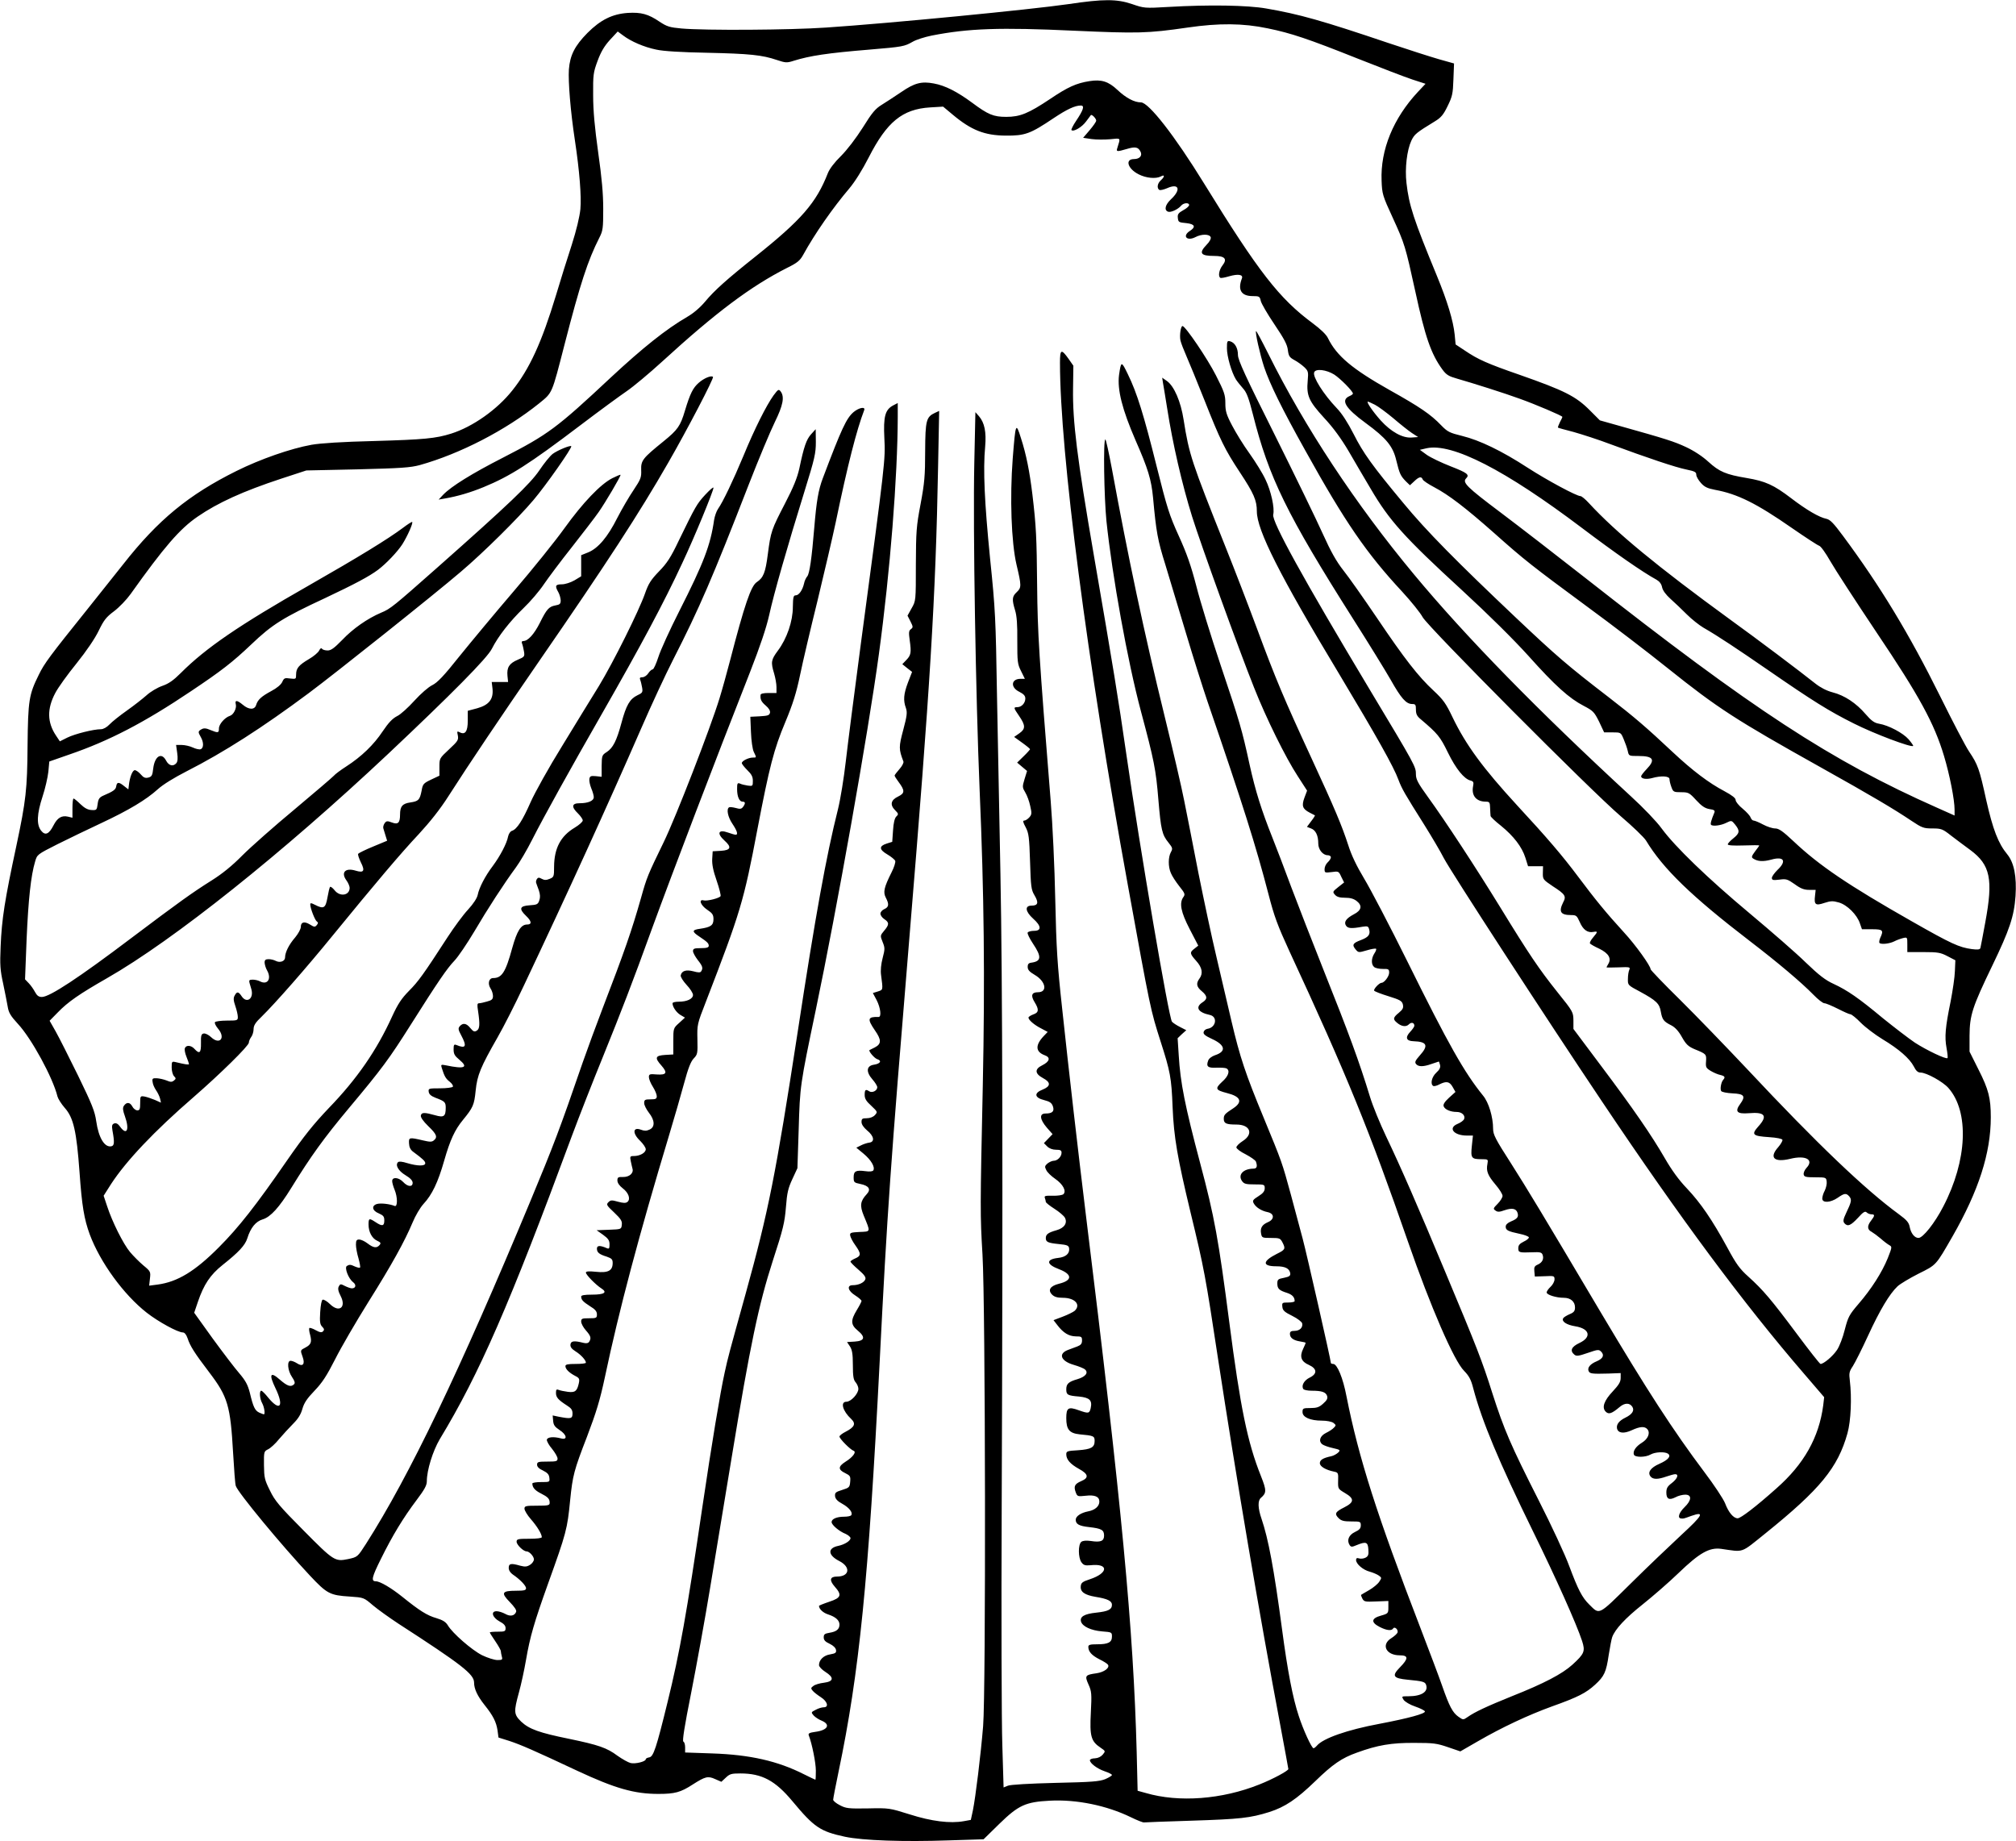 <?xml version="1.0" standalone="no"?>
<!DOCTYPE svg PUBLIC "-//W3C//DTD SVG 20010904//EN"
 "http://www.w3.org/TR/2001/REC-SVG-20010904/DTD/svg10.dtd">
<svg version="1.0" xmlns="http://www.w3.org/2000/svg"
 width="1280pt" height="1169pt" viewBox="0 0 1280 1169"
 preserveAspectRatio="xMidYMid meet">
<g transform="translate(0,1169) scale(0.1,-0.1)"
fill="#000000" stroke="none">
<path d="M6785 11664 c-241 -35 -1136 -122 -1540 -149 -231 -16 -768 -19 -917
-6 -76 7 -93 12 -140 43 -72 49 -117 61 -202 56 -99 -7 -173 -44 -256 -127
-81 -82 -111 -142 -118 -232 -5 -77 10 -265 38 -449 30 -199 42 -356 35 -438
-5 -49 -25 -133 -55 -227 -27 -82 -72 -226 -100 -320 -91 -300 -168 -468 -278
-605 -96 -121 -251 -230 -387 -273 -98 -31 -174 -38 -485 -47 -209 -5 -344
-14 -402 -24 -133 -24 -325 -91 -476 -166 -304 -151 -498 -310 -720 -593 -48
-61 -150 -189 -227 -285 -236 -294 -274 -344 -309 -417 -62 -125 -68 -161 -71
-450 -2 -275 -10 -348 -71 -635 -74 -345 -93 -465 -100 -640 -5 -116 -3 -149
16 -235 11 -55 25 -121 29 -147 6 -38 19 -59 64 -108 87 -93 223 -343 252
-462 4 -15 25 -48 46 -72 56 -63 75 -148 94 -409 15 -213 29 -297 65 -395 66
-177 215 -382 362 -497 73 -57 197 -125 229 -125 11 0 22 -14 30 -37 16 -49
42 -91 138 -217 117 -154 134 -210 151 -511 6 -104 13 -199 17 -209 12 -41
289 -376 470 -569 109 -116 127 -126 255 -134 87 -6 88 -6 145 -55 32 -27 105
-79 161 -116 405 -262 482 -322 482 -375 0 -40 21 -85 67 -143 53 -66 74 -107
82 -161 l6 -45 70 -22 c72 -24 151 -58 430 -189 240 -112 362 -147 515 -147
105 0 141 10 217 59 81 52 98 56 144 35 l39 -17 28 26 c25 24 36 27 93 27 136
0 221 -45 330 -176 139 -167 177 -192 334 -226 115 -24 369 -33 660 -23 l220
7 100 98 c122 119 167 139 321 147 168 9 360 -30 514 -105 41 -20 79 -35 84
-33 6 1 141 6 300 11 311 10 373 17 495 55 100 32 173 81 291 195 111 108 169
148 265 182 131 48 220 63 365 62 121 0 143 -3 213 -27 l79 -27 111 64 c154
89 318 166 472 222 163 58 215 85 272 137 59 54 71 80 87 189 8 51 18 102 22
113 18 51 85 122 192 207 64 51 168 141 230 201 133 128 195 163 270 153 148
-21 120 -31 282 99 346 279 459 416 520 635 22 79 28 226 15 334 -6 47 -4 58
19 92 14 22 58 109 97 194 74 161 136 265 187 313 16 15 76 51 133 80 115 57
109 51 216 237 166 290 243 529 243 756 0 121 -14 177 -78 303 l-57 114 0 101
c1 130 17 181 145 446 109 226 138 312 147 441 8 123 -9 211 -52 264 -58 70
-92 159 -134 345 -43 197 -53 225 -108 307 -22 32 -105 191 -185 353 -196 395
-380 699 -616 1017 -60 81 -82 104 -106 109 -45 9 -126 56 -224 131 -110 84
-163 108 -282 128 -132 22 -174 40 -243 103 -37 34 -90 69 -141 93 -77 36
-128 52 -420 134 l-128 36 -62 62 c-90 91 -162 127 -450 228 -202 70 -262 97
-342 151 l-62 41 -6 63 c-9 88 -47 213 -113 373 -148 359 -177 447 -193 589
-11 93 3 209 31 269 20 41 29 49 150 123 38 23 54 42 80 96 30 61 34 79 37
169 l4 102 -96 27 c-52 15 -196 61 -318 102 -426 144 -569 184 -778 220 -119
21 -365 25 -620 10 -153 -9 -156 -8 -232 18 -97 33 -182 33 -403 0z m1264
-154 c148 -30 260 -68 566 -190 149 -59 307 -120 353 -135 l83 -27 -48 -51
c-157 -168 -239 -369 -231 -564 3 -84 6 -95 71 -236 76 -166 80 -180 143 -467
63 -291 100 -397 172 -496 25 -34 40 -43 93 -58 98 -28 304 -93 399 -128 98
-35 270 -108 270 -115 0 -2 -7 -18 -16 -34 -8 -17 -14 -32 -12 -34 2 -2 46
-14 100 -28 53 -15 159 -49 235 -78 232 -86 414 -147 480 -160 53 -11 63 -16
63 -33 0 -12 14 -35 30 -53 22 -25 42 -34 89 -43 142 -26 262 -85 489 -243 84
-58 162 -109 172 -112 11 -3 42 -47 71 -98 29 -51 161 -254 294 -453 271 -403
366 -577 428 -784 36 -120 67 -277 67 -341 l0 -37 -112 50 c-674 299 -1165
620 -2233 1459 -176 138 -419 326 -540 417 -213 160 -242 189 -216 215 23 23
7 35 -98 76 -59 23 -128 56 -152 73 l-44 32 43 10 c162 35 499 -138 986 -506
212 -160 384 -280 474 -329 19 -11 31 -27 35 -48 4 -20 24 -47 54 -74 26 -23
72 -67 103 -98 30 -30 78 -68 105 -84 91 -52 217 -136 410 -269 287 -198 386
-260 546 -340 129 -65 365 -154 376 -142 2 2 -11 21 -29 42 -35 40 -127 89
-188 99 -29 5 -48 18 -85 61 -60 70 -134 119 -209 138 -38 10 -77 30 -110 56
-103 82 -366 280 -546 410 -453 330 -720 549 -892 736 -22 24 -46 44 -53 44
-25 0 -211 100 -335 180 -166 108 -306 175 -416 202 -81 20 -93 26 -134 68
-66 69 -135 116 -328 224 -236 133 -335 216 -390 328 -10 23 -47 58 -98 96
-212 157 -342 324 -689 887 -187 304 -352 515 -401 515 -42 0 -95 28 -149 79
-57 54 -102 68 -177 56 -84 -13 -139 -38 -250 -113 -138 -92 -191 -114 -279
-114 -81 0 -115 14 -217 90 -95 70 -171 109 -243 122 -78 15 -123 3 -206 -54
-41 -28 -97 -64 -124 -81 -41 -25 -62 -50 -121 -145 -44 -69 -99 -141 -138
-180 -42 -41 -73 -82 -84 -110 -73 -187 -167 -296 -461 -530 -181 -144 -260
-215 -318 -285 -31 -37 -74 -74 -114 -97 -133 -77 -283 -197 -484 -384 -344
-322 -398 -362 -684 -509 -198 -101 -330 -183 -381 -236 l-29 -31 40 7 c81 14
162 38 245 72 168 69 288 145 615 393 121 92 254 189 295 217 41 28 143 113
225 188 341 312 563 478 792 594 65 32 82 46 102 82 74 135 190 301 293 422
36 43 82 116 124 198 115 225 213 306 389 317 l83 5 61 -51 c118 -99 203 -132
336 -133 124 -1 156 11 305 111 84 56 135 80 172 80 26 0 17 -28 -30 -98 -19
-28 -32 -55 -29 -58 13 -13 67 19 93 55 15 20 29 38 30 40 6 7 34 -21 34 -35
0 -7 -19 -34 -42 -61 l-41 -48 54 -8 c30 -4 83 -4 118 -1 70 7 66 12 45 -56
-8 -24 -2 -24 60 -6 53 16 72 13 87 -16 14 -26 -5 -48 -41 -48 -59 0 -40 -62
30 -97 47 -24 109 -30 141 -13 25 14 25 -2 -1 -25 -22 -20 -26 -50 -9 -61 6
-3 28 2 49 11 76 34 91 -9 24 -71 -36 -34 -44 -68 -18 -78 17 -7 64 15 83 38
16 19 51 21 51 4 0 -7 -17 -22 -38 -33 -29 -16 -36 -26 -34 -45 3 -31 4 -32
57 -37 51 -6 59 -24 20 -49 -50 -32 -20 -67 34 -40 39 21 90 21 98 0 3 -9 -6
-28 -26 -48 -51 -53 -39 -71 48 -71 68 0 85 -19 53 -60 -22 -28 -29 -69 -14
-79 5 -3 30 2 57 10 56 16 90 11 80 -14 -28 -73 -4 -112 69 -112 41 0 45 -2
51 -31 4 -17 43 -84 87 -149 62 -92 81 -128 85 -163 5 -38 10 -46 41 -63 19
-10 47 -30 63 -45 25 -24 27 -30 22 -85 -9 -96 7 -131 103 -236 59 -63 109
-132 157 -213 38 -66 101 -173 139 -237 118 -202 214 -309 578 -643 176 -162
329 -314 425 -420 168 -188 258 -269 351 -317 59 -31 66 -38 97 -100 l32 -68
53 0 c53 0 53 0 71 -43 10 -23 22 -57 26 -75 7 -32 7 -32 69 -32 94 0 108 -24
51 -83 -19 -20 -35 -40 -35 -46 0 -16 33 -21 70 -11 57 16 110 13 110 -7 0 -9
5 -32 12 -50 11 -31 15 -33 62 -33 46 0 52 -3 95 -50 35 -38 56 -52 84 -57 30
-4 37 -9 32 -22 -20 -48 -27 -73 -21 -78 11 -11 64 -4 97 13 33 16 33 16 56
-12 31 -39 29 -54 -12 -87 -19 -15 -35 -32 -35 -38 0 -7 36 -9 100 -7 55 2
100 2 100 0 0 -2 -12 -19 -27 -38 -22 -30 -24 -37 -12 -45 29 -19 63 -21 115
-7 81 23 100 -9 39 -66 -19 -19 -35 -41 -35 -50 0 -14 7 -16 48 -11 43 6 51 3
97 -29 38 -28 60 -36 92 -36 l41 0 -4 -37 c-7 -57 3 -65 59 -46 40 13 54 14
92 3 53 -15 116 -78 134 -133 l13 -37 64 0 c69 0 75 -6 52 -55 -6 -14 -8 -28
-5 -32 11 -11 64 -5 94 10 15 8 40 17 56 21 27 6 27 6 27 -41 l0 -48 103 0
c91 0 108 -3 152 -26 l50 -26 -3 -69 c-1 -38 -14 -124 -27 -192 -34 -165 -39
-226 -26 -296 6 -33 9 -62 6 -64 -9 -9 -133 50 -207 98 -40 27 -131 97 -203
155 -155 129 -225 177 -313 218 -51 23 -93 55 -177 136 -60 59 -220 198 -355
311 -267 223 -474 423 -560 540 -30 42 -116 132 -195 204 -589 543 -1048 1012
-1379 1411 -370 445 -693 935 -923 1398 -41 82 -76 147 -78 145 -7 -7 25 -149
51 -228 36 -107 111 -261 262 -531 252 -454 388 -652 615 -896 57 -62 115
-134 130 -162 36 -64 1068 -1102 1258 -1264 75 -64 147 -133 160 -154 108
-179 290 -355 659 -638 175 -134 327 -262 404 -341 29 -30 60 -54 70 -54 9 0
47 -16 85 -35 37 -19 73 -35 80 -35 7 0 37 -24 66 -54 29 -29 91 -76 137 -104
105 -63 173 -123 199 -173 14 -28 26 -39 43 -39 37 0 142 -58 177 -98 133
-151 120 -460 -33 -753 -54 -105 -129 -199 -157 -199 -25 0 -48 29 -56 70 -5
28 -19 44 -68 80 -215 157 -520 448 -962 920 -132 140 -324 339 -427 441 -104
102 -188 190 -188 195 0 21 -95 154 -169 234 -116 127 -181 207 -292 355 -98
131 -196 246 -385 450 -217 236 -327 385 -412 562 -42 88 -59 111 -120 168
-97 90 -183 200 -361 464 -84 124 -179 259 -212 300 -44 56 -79 118 -130 231
-38 85 -175 367 -304 626 -188 376 -235 478 -235 510 0 45 -20 79 -50 87 -18
5 -20 0 -20 -44 0 -52 29 -152 57 -198 9 -14 30 -40 45 -57 23 -25 36 -59 63
-165 101 -401 216 -636 637 -1300 96 -151 202 -323 237 -384 67 -119 99 -155
137 -155 21 0 24 -4 24 -36 0 -28 7 -42 32 -62 106 -90 122 -109 171 -210 51
-104 103 -168 144 -178 18 -5 21 -11 16 -35 -12 -61 20 -99 82 -99 22 0 25 -5
26 -40 1 -22 2 -45 3 -51 0 -5 30 -34 66 -62 81 -66 133 -134 155 -203 l17
-54 47 0 48 0 -1 -42 c-1 -41 1 -43 63 -85 79 -51 87 -63 66 -102 -30 -60 -17
-81 51 -81 32 0 36 -4 54 -44 21 -49 50 -70 86 -63 30 5 30 2 -1 -35 -14 -16
-23 -33 -20 -38 2 -4 29 -20 60 -34 59 -29 78 -62 56 -97 -6 -10 -11 -20 -11
-21 0 -2 34 -1 76 0 71 3 76 2 69 -15 -5 -10 -9 -36 -9 -58 -1 -40 -1 -40 78
-82 101 -55 123 -75 131 -127 9 -50 18 -62 66 -86 25 -13 47 -37 68 -75 26
-46 40 -59 79 -76 76 -31 77 -32 74 -78 -3 -37 0 -42 29 -60 18 -11 46 -23 61
-26 29 -7 34 -14 19 -31 -13 -14 -21 -58 -13 -71 4 -7 36 -13 72 -15 75 -3 85
-18 49 -67 -36 -49 -21 -65 55 -59 103 9 121 -17 60 -84 -46 -52 -37 -61 68
-68 48 -3 83 -10 85 -17 2 -6 -10 -27 -27 -47 -59 -66 -26 -98 75 -74 100 25
154 -5 105 -57 -12 -13 -20 -31 -18 -42 3 -15 13 -18 73 -18 68 0 70 -1 73
-27 2 -15 -4 -40 -12 -57 -9 -16 -16 -39 -16 -51 0 -29 51 -27 98 5 43 30 54
31 74 8 16 -20 14 -33 -21 -106 -18 -38 -20 -51 -11 -63 21 -24 40 -16 86 33
34 38 46 45 56 35 6 -6 20 -12 30 -12 23 0 22 -9 -2 -40 -26 -33 -25 -57 3
-71 12 -7 38 -26 58 -43 19 -17 44 -36 55 -42 18 -10 17 -13 -10 -82 -37 -91
-104 -196 -186 -291 -59 -69 -66 -82 -87 -163 -12 -49 -34 -107 -50 -130 -26
-39 -84 -88 -104 -88 -5 0 -73 87 -152 193 -162 217 -212 276 -306 361 -55 49
-78 81 -134 185 -96 176 -169 283 -257 376 -51 53 -97 117 -139 190 -85 147
-199 313 -408 591 l-173 231 0 54 c-1 53 -2 56 -101 179 -118 148 -179 238
-364 540 -158 257 -348 547 -459 700 -63 87 -76 112 -76 143 0 50 -3 55 -296
543 -421 702 -621 1065 -610 1107 10 41 -14 150 -49 222 -18 39 -64 113 -101
165 -38 52 -87 132 -111 178 -37 70 -43 92 -43 142 0 53 -7 73 -60 177 -53
105 -194 313 -212 313 -11 0 -20 -59 -13 -92 4 -17 21 -61 37 -97 16 -36 68
-163 115 -281 101 -256 131 -316 224 -457 90 -136 109 -180 109 -250 0 -118
145 -406 520 -1028 241 -402 349 -593 379 -676 22 -58 38 -86 166 -289 43 -69
99 -163 123 -210 47 -89 648 -1014 1001 -1540 504 -752 900 -1285 1286 -1733
l127 -148 -6 -52 c-27 -204 -122 -373 -297 -527 -131 -117 -227 -190 -246
-190 -27 0 -58 37 -80 95 -11 28 -70 117 -132 199 -199 265 -364 520 -656
1011 -386 651 -462 776 -571 948 -99 154 -114 183 -114 220 0 75 -28 168 -64
211 -119 147 -219 323 -480 851 -112 226 -236 463 -275 527 -48 80 -81 149
-101 213 -41 125 -83 226 -235 555 -172 372 -226 500 -343 816 -55 148 -145
382 -200 519 -217 544 -232 588 -267 810 -18 116 -60 213 -106 246 l-30 21 5
-33 c4 -19 15 -92 27 -164 34 -219 94 -480 158 -685 53 -170 295 -840 393
-1085 77 -195 201 -446 277 -562 l60 -93 -17 -45 c-19 -52 -12 -71 34 -95 16
-8 31 -16 33 -17 1 -1 -9 -18 -24 -37 l-27 -36 26 -10 c30 -11 46 -45 46 -96
0 -38 29 -74 60 -74 11 0 20 -6 20 -13 0 -8 -9 -22 -20 -32 -11 -10 -20 -29
-20 -43 0 -24 2 -24 45 -19 43 6 45 6 61 -30 l18 -36 -38 -30 c-35 -28 -36
-30 -20 -48 12 -14 31 -19 64 -19 33 0 55 -6 74 -21 37 -29 31 -59 -18 -84
-49 -26 -65 -49 -50 -72 12 -18 34 -20 105 -7 32 5 37 3 42 -17 9 -33 -5 -50
-53 -68 -51 -19 -57 -30 -33 -59 18 -21 19 -21 71 -6 29 9 56 13 59 10 3 -3
-2 -17 -11 -30 -20 -31 -21 -70 -1 -86 8 -7 33 -12 55 -12 36 1 40 -2 40 -24
0 -23 -31 -64 -48 -64 -15 0 -53 -41 -47 -50 3 -5 44 -21 90 -35 74 -23 86
-30 92 -52 5 -22 0 -32 -25 -53 -37 -30 -39 -41 -14 -62 28 -25 58 -30 76 -13
16 17 36 13 36 -8 0 -6 -12 -23 -26 -38 -34 -36 -26 -59 21 -60 86 -3 97 -27
39 -91 -28 -32 -33 -42 -23 -54 15 -18 46 -18 99 1 23 8 44 15 45 15 2 0 5
-10 8 -21 4 -16 -2 -30 -24 -50 -29 -27 -39 -72 -19 -84 5 -3 23 1 39 10 44
22 64 19 84 -16 l18 -32 -41 -37 c-28 -26 -38 -42 -34 -54 8 -21 44 -36 83
-36 33 0 56 -23 47 -45 -3 -9 -22 -23 -42 -31 -62 -26 -24 -74 60 -74 l38 0
-7 -66 c-8 -77 -3 -84 62 -84 42 0 42 -1 37 -30 -9 -45 2 -73 51 -131 25 -29
45 -61 45 -72 0 -10 -14 -33 -31 -50 -28 -28 -30 -32 -14 -43 13 -10 25 -10
58 2 47 16 73 11 82 -16 8 -26 0 -38 -41 -55 -22 -9 -34 -21 -34 -33 0 -23 14
-30 89 -46 30 -6 56 -16 58 -22 2 -5 -12 -18 -32 -27 -26 -13 -35 -23 -35 -42
0 -28 5 -29 91 -26 45 2 57 0 63 -15 10 -26 -1 -50 -30 -63 -21 -9 -25 -17
-22 -44 l3 -32 63 2 c59 3 62 2 62 -20 0 -13 -11 -34 -25 -47 -14 -13 -25 -29
-25 -36 0 -15 60 -34 109 -34 43 0 71 -24 71 -61 0 -23 -7 -32 -34 -43 -18 -8
-37 -19 -41 -26 -12 -20 21 -42 77 -51 92 -15 105 -69 26 -106 -51 -24 -62
-49 -32 -74 13 -11 27 -9 85 11 64 22 70 23 85 8 22 -22 12 -44 -28 -61 -41
-17 -60 -40 -52 -61 7 -18 20 -20 127 -17 l77 3 0 -31 c0 -25 -12 -44 -50 -85
-56 -59 -71 -103 -45 -129 19 -19 38 -13 89 30 32 27 63 27 80 1 15 -24 -1
-48 -44 -69 -41 -20 -59 -44 -53 -70 8 -29 43 -33 93 -10 54 25 83 26 100 6
19 -23 4 -61 -35 -85 -39 -24 -59 -54 -51 -76 7 -18 73 -18 106 1 28 16 88 19
109 6 24 -15 4 -40 -53 -65 -57 -25 -77 -55 -56 -81 16 -19 46 -19 100 0 23 8
49 15 56 15 25 0 14 -29 -21 -56 -28 -21 -35 -33 -35 -61 0 -41 18 -50 59 -29
16 9 44 16 61 16 43 0 41 -36 -5 -80 -35 -34 -46 -69 -22 -71 16 -2 15 -2 65
16 88 31 74 5 -62 -120 -71 -66 -216 -204 -321 -308 -211 -208 -197 -201 -265
-134 -45 44 -71 95 -126 242 -26 72 -114 261 -195 420 -178 351 -219 447 -294
680 -64 203 -98 290 -297 765 -176 422 -286 674 -377 864 -39 82 -85 194 -102
250 -70 229 -133 400 -299 816 -67 168 -157 400 -201 516 -43 116 -97 258
-120 315 -69 173 -108 296 -145 464 -49 225 -62 269 -185 635 -60 179 -129
403 -153 498 -34 131 -61 208 -112 320 -60 132 -74 177 -140 440 -81 325 -125
468 -183 586 -41 85 -43 85 -56 -5 -12 -93 20 -219 105 -415 79 -180 100 -248
111 -364 20 -218 29 -269 78 -425 27 -88 86 -284 131 -435 45 -151 107 -347
137 -435 224 -652 307 -915 387 -1223 36 -140 58 -199 133 -362 365 -787 507
-1136 753 -1845 143 -412 292 -756 356 -819 32 -33 44 -56 58 -111 56 -211
163 -466 378 -905 147 -299 278 -592 313 -699 21 -65 15 -81 -62 -151 -64 -58
-180 -119 -382 -199 -161 -65 -238 -101 -283 -133 -28 -19 -28 -19 -58 2 -37
26 -58 66 -103 195 -19 55 -81 219 -137 365 -277 719 -393 1081 -471 1475 -22
116 -59 205 -84 205 -8 0 -15 3 -15 6 0 18 -154 696 -179 789 -16 61 -50 187
-75 280 -56 205 -55 203 -173 489 -115 278 -150 382 -204 612 -23 99 -66 281
-95 406 -30 125 -81 366 -115 535 -33 169 -73 376 -90 458 -16 83 -72 323
-124 535 -133 542 -231 1006 -336 1577 -19 101 -37 183 -41 183 -14 0 -8 -367
7 -518 37 -351 134 -890 219 -1208 84 -314 95 -368 111 -564 16 -188 23 -220
64 -270 26 -33 28 -38 15 -61 -17 -31 -18 -91 0 -132 7 -18 31 -55 53 -83 36
-45 39 -52 27 -69 -28 -38 -17 -95 40 -205 l54 -104 -24 -19 c-32 -24 -30 -32
11 -78 38 -42 45 -80 20 -113 -22 -30 -18 -52 15 -79 37 -31 38 -50 5 -71 -48
-31 -29 -64 46 -80 52 -11 40 -80 -14 -88 -12 -2 -23 -11 -25 -21 -3 -13 11
-24 52 -43 86 -39 94 -80 20 -104 -20 -7 -39 -21 -43 -34 -14 -37 -3 -48 53
-45 29 1 58 -1 64 -5 23 -14 12 -49 -29 -85 -46 -43 -42 -52 31 -71 88 -22
102 -56 40 -97 -54 -35 -60 -42 -60 -67 0 -29 16 -36 80 -36 88 0 111 -60 40
-105 -22 -14 -40 -32 -40 -40 0 -8 26 -28 59 -44 32 -17 61 -37 65 -46 11 -31
6 -45 -16 -45 -65 -1 -100 -39 -72 -79 13 -18 25 -21 80 -21 62 0 64 -1 64
-25 0 -18 -11 -32 -40 -50 -35 -22 -39 -28 -30 -45 14 -26 49 -48 88 -56 44
-9 45 -46 2 -64 -37 -16 -50 -37 -43 -73 5 -26 8 -27 63 -27 56 0 59 -2 74
-31 19 -38 16 -44 -37 -70 -93 -47 -94 -79 -3 -79 56 0 83 -14 88 -44 2 -16
-5 -22 -39 -29 -38 -7 -43 -11 -43 -36 0 -33 11 -44 62 -60 33 -11 48 -27 48
-52 0 -5 -18 -9 -41 -9 -38 0 -40 -1 -37 -28 2 -22 14 -33 63 -57 34 -17 61
-38 63 -48 5 -26 -16 -47 -49 -47 -22 0 -29 -5 -29 -19 0 -25 21 -41 64 -48
20 -3 36 -7 36 -9 0 -2 -7 -19 -16 -38 -24 -49 -13 -81 36 -102 53 -24 55 -57
5 -81 -35 -17 -54 -51 -40 -72 3 -6 27 -11 53 -11 65 0 90 -9 98 -33 5 -16 -1
-28 -25 -49 -25 -23 -41 -28 -81 -28 -47 0 -50 -2 -50 -26 0 -32 48 -54 123
-54 31 0 61 -6 73 -14 17 -14 18 -16 3 -31 -8 -9 -31 -24 -50 -33 -38 -19 -49
-51 -24 -72 9 -7 39 -18 67 -24 48 -11 50 -13 34 -29 -10 -9 -29 -20 -44 -23
-51 -11 -72 -23 -72 -44 0 -21 37 -43 91 -54 25 -5 27 -9 25 -58 -1 -51 -1
-51 44 -78 60 -35 59 -58 -4 -90 -58 -29 -65 -41 -37 -69 17 -17 34 -21 81
-21 57 0 60 -1 60 -25 0 -19 -9 -29 -37 -42 -40 -19 -53 -53 -34 -83 9 -13 15
-13 43 -1 61 25 73 21 76 -26 3 -34 -1 -44 -18 -53 -11 -6 -30 -8 -40 -5 -14
5 -20 2 -20 -10 0 -25 44 -63 87 -74 21 -6 47 -17 58 -25 18 -13 18 -15 2 -39
-9 -14 -38 -38 -64 -53 -27 -15 -49 -29 -51 -30 -2 -1 2 -12 8 -24 11 -20 18
-21 88 -18 l77 3 0 -40 c0 -38 -1 -40 -47 -53 -62 -17 -65 -43 -8 -72 43 -22
75 -26 85 -10 10 16 35 -8 28 -26 -3 -7 -20 -23 -39 -35 -67 -41 -34 -109 53
-109 56 0 57 -20 1 -77 -53 -54 -43 -69 50 -78 94 -9 109 -13 116 -31 17 -45
-28 -74 -112 -74 -44 0 -44 0 -30 -23 9 -12 40 -31 73 -42 32 -11 60 -25 62
-31 5 -14 -105 -44 -289 -79 -204 -38 -358 -92 -397 -139 -8 -9 -17 -16 -21
-16 -12 0 -66 118 -94 205 -38 114 -71 286 -106 550 -52 390 -87 574 -130 701
-24 69 -25 117 -4 134 36 31 36 47 0 138 -86 215 -131 437 -201 977 -68 524
-94 670 -185 1010 -96 362 -126 511 -136 685 l-7 108 27 26 28 25 -39 20 c-22
11 -45 26 -52 34 -20 25 -202 1090 -291 1707 -49 340 -82 543 -205 1255 -107
621 -135 849 -132 1057 l2 146 -30 43 c-47 66 -55 62 -55 -24 0 -567 172
-1895 431 -3317 144 -794 144 -792 208 -993 61 -189 69 -231 76 -415 8 -194
31 -324 114 -670 86 -354 95 -404 175 -932 116 -757 259 -1604 396 -2330 27
-146 50 -268 50 -272 0 -11 -100 -65 -184 -98 -237 -95 -511 -116 -722 -54
l-51 14 -6 248 c-21 783 -94 1558 -323 3412 -48 392 -108 911 -150 1305 -31
284 -37 380 -44 695 -4 204 -17 480 -29 625 -75 932 -83 1063 -86 1365 -3 311
-6 377 -30 580 -18 148 -39 254 -73 359 -32 102 -34 97 -52 -130 -19 -248 -9
-532 24 -674 32 -135 32 -146 1 -175 -29 -27 -31 -46 -10 -115 11 -35 15 -91
14 -193 0 -133 1 -148 24 -193 l24 -49 -27 0 c-61 0 -66 -55 -7 -83 27 -14 37
-25 37 -42 0 -29 -24 -55 -51 -55 -25 0 -24 -4 11 -55 42 -61 42 -83 2 -111
l-33 -23 50 -36 c28 -20 51 -39 51 -42 0 -2 -18 -23 -41 -45 l-41 -40 32 -27
31 -26 -16 -52 c-15 -49 -14 -53 5 -85 11 -18 25 -56 31 -85 11 -47 10 -55 -6
-73 -10 -11 -24 -20 -32 -20 -10 0 -8 -11 9 -42 20 -38 23 -63 28 -218 5 -159
7 -179 28 -214 28 -47 23 -66 -18 -66 -45 0 -41 -37 10 -83 52 -46 54 -77 6
-77 -19 0 -38 -5 -41 -11 -4 -5 12 -38 34 -71 55 -82 53 -111 -9 -120 -19 -2
-25 -9 -25 -27 0 -19 11 -31 45 -51 70 -41 83 -110 20 -110 -40 0 -47 -21 -21
-63 29 -47 27 -66 -9 -78 -16 -6 -30 -15 -30 -20 0 -15 37 -47 81 -69 l41 -22
-25 -26 c-55 -58 -53 -100 6 -122 39 -14 32 -40 -16 -64 -49 -24 -47 -53 5
-81 51 -27 50 -52 -2 -73 -57 -22 -52 -52 10 -67 35 -9 47 -17 55 -39 11 -32
-3 -46 -47 -46 -40 0 -37 -36 8 -89 l37 -42 -28 -29 -27 -28 21 -21 c13 -13
34 -21 56 -21 28 0 35 -4 35 -19 0 -25 -26 -51 -50 -51 -10 0 -27 -8 -39 -17
-18 -16 -19 -21 -8 -42 6 -14 32 -39 57 -56 49 -34 72 -77 52 -97 -6 -6 -36
-11 -68 -10 -47 1 -55 -1 -50 -14 3 -9 6 -20 6 -25 0 -5 25 -25 55 -44 30 -19
60 -45 66 -56 18 -34 -3 -66 -53 -80 -53 -15 -68 -26 -68 -50 0 -25 14 -31 84
-38 51 -5 61 -9 64 -26 5 -34 -21 -57 -71 -62 -77 -9 -74 -41 6 -71 87 -33 87
-72 0 -93 -55 -14 -72 -40 -43 -69 14 -14 33 -20 68 -20 77 0 117 -44 75 -83
-10 -8 -44 -25 -76 -37 l-58 -22 24 -31 c38 -50 73 -71 117 -72 36 0 40 -2 40
-26 0 -20 -7 -29 -30 -38 -16 -6 -43 -16 -59 -22 -64 -24 -46 -71 37 -95 31
-9 64 -22 72 -30 22 -21 1 -46 -50 -61 -55 -16 -70 -29 -70 -64 0 -35 8 -40
81 -46 68 -7 85 -24 74 -74 -8 -34 -14 -35 -76 -13 -66 24 -79 16 -79 -50 0
-73 20 -96 85 -103 89 -8 95 -11 95 -42 0 -41 -22 -53 -105 -59 -69 -4 -75 -6
-75 -26 0 -33 26 -62 80 -92 61 -33 65 -57 15 -78 -42 -18 -49 -33 -35 -71 10
-27 13 -27 62 -22 59 7 88 -5 88 -37 0 -30 -28 -54 -71 -62 -46 -9 -79 -31
-79 -53 0 -28 21 -40 86 -47 78 -9 94 -18 94 -54 0 -35 -22 -44 -85 -34 -30 4
-50 2 -60 -6 -20 -17 -20 -99 1 -129 14 -19 23 -22 58 -19 117 13 114 -50 -4
-89 -46 -15 -56 -22 -58 -44 -4 -36 24 -56 95 -68 75 -12 103 -26 103 -50 0
-30 -24 -42 -99 -50 -77 -8 -107 -26 -97 -58 10 -30 63 -55 132 -61 62 -5 64
-5 64 -33 0 -37 -24 -49 -94 -49 -44 0 -56 -3 -56 -16 0 -30 21 -54 70 -79 27
-13 52 -29 55 -35 12 -20 -25 -47 -73 -54 -72 -10 -76 -15 -51 -71 20 -44 21
-59 15 -179 -8 -149 1 -182 61 -222 32 -22 33 -22 15 -44 -12 -14 -30 -23 -50
-24 -18 0 -32 -6 -32 -12 0 -19 46 -54 93 -70 26 -9 47 -19 47 -24 0 -4 -19
-16 -42 -26 -37 -15 -85 -19 -318 -24 -161 -4 -286 -11 -301 -18 l-27 -11 -8
267 c-5 147 -7 832 -4 1522 8 2039 5 3344 -8 4010 -7 344 -17 857 -22 1140 -8
483 -10 537 -44 866 -35 353 -45 560 -31 709 8 92 -4 151 -39 192 l-23 26 -7
-324 c-9 -417 9 -1481 34 -2078 28 -652 34 -1191 20 -1871 -17 -789 -17 -823
-2 -1075 19 -319 22 -2777 4 -2995 -15 -183 -48 -451 -65 -535 l-13 -60 -44
-8 c-87 -16 -206 -1 -344 43 -128 40 -130 41 -265 38 -124 -2 -140 0 -178 20
-24 12 -43 28 -43 35 0 7 15 87 34 177 132 630 190 1213 261 2600 49 968 67
1221 190 2710 130 1570 166 2149 181 2973 l7 358 -26 -12 c-56 -26 -62 -47
-63 -244 0 -155 -4 -201 -29 -335 -27 -142 -29 -174 -30 -385 0 -230 0 -230
-27 -277 l-26 -47 19 -37 c17 -34 17 -38 2 -49 -13 -10 -14 -21 -7 -71 11 -78
8 -94 -22 -125 l-25 -26 31 -25 31 -24 -26 -67 c-28 -74 -31 -114 -13 -163 9
-27 7 -48 -17 -138 -29 -108 -29 -123 1 -201 3 -7 -8 -29 -25 -48 -17 -19 -31
-38 -31 -41 0 -4 11 -22 24 -39 42 -56 42 -73 -1 -94 -47 -22 -54 -53 -20 -87
22 -22 23 -26 8 -40 -11 -11 -18 -41 -21 -89 l-5 -72 -35 -11 c-50 -16 -49
-38 4 -69 24 -14 47 -33 50 -41 3 -8 -7 -41 -23 -72 -48 -96 -55 -126 -37
-161 22 -42 20 -60 -9 -73 -14 -6 -25 -19 -25 -29 0 -10 11 -26 25 -35 32 -21
31 -35 -1 -73 -26 -31 -26 -32 -10 -72 15 -37 15 -45 0 -102 -10 -38 -14 -79
-10 -107 13 -98 13 -94 -20 -105 l-32 -10 24 -45 c25 -49 32 -108 12 -107 -69
2 -73 -12 -23 -85 42 -60 42 -86 0 -108 -16 -8 -32 -16 -34 -17 -9 -5 30 -52
49 -58 31 -10 19 -29 -21 -35 -48 -7 -52 -45 -10 -93 17 -19 31 -42 31 -50 0
-22 -32 -38 -51 -26 -23 15 -29 11 -29 -23 0 -24 10 -40 42 -69 40 -38 41 -39
23 -59 -11 -12 -31 -20 -52 -20 -28 0 -33 -3 -33 -24 0 -15 13 -34 35 -53 45
-36 51 -74 13 -78 -14 -2 -38 -10 -53 -18 l-28 -14 46 -38 c48 -40 74 -85 62
-106 -5 -7 -23 -9 -51 -5 -60 8 -74 0 -74 -39 0 -32 3 -34 41 -42 56 -11 71
-34 42 -65 -41 -44 -45 -73 -19 -136 44 -107 46 -101 -26 -104 -57 -3 -63 -5
-60 -23 2 -11 16 -39 33 -62 37 -52 37 -67 -1 -83 -16 -7 -30 -16 -30 -20 0
-5 23 -28 51 -52 38 -33 48 -48 43 -61 -8 -21 -43 -37 -80 -37 -39 0 -31 -36
16 -65 22 -14 40 -30 40 -35 0 -5 -14 -32 -30 -58 -40 -66 -39 -93 6 -130 51
-42 44 -66 -19 -70 l-49 -3 18 -27 c14 -21 19 -47 19 -118 0 -73 4 -96 18
-111 9 -11 17 -29 17 -41 0 -31 -47 -82 -76 -82 -40 0 -24 -59 30 -109 32 -30
22 -52 -34 -81 -22 -11 -40 -25 -40 -31 0 -14 70 -84 89 -90 21 -7 -4 -41 -51
-70 -47 -30 -48 -50 -2 -72 32 -16 35 -20 32 -55 -3 -35 -6 -38 -51 -52 -42
-13 -47 -18 -45 -40 2 -17 16 -32 46 -48 43 -24 68 -55 57 -72 -3 -6 -24 -10
-46 -10 -46 0 -79 -14 -79 -34 0 -18 48 -59 89 -75 17 -8 31 -20 31 -27 0 -17
-36 -40 -77 -49 -70 -14 -67 -59 5 -96 75 -38 67 -99 -14 -99 -45 0 -50 -23
-14 -64 47 -53 41 -71 -35 -96 -36 -12 -65 -24 -65 -26 0 -20 26 -44 57 -54
49 -16 73 -38 73 -65 0 -29 -19 -45 -64 -52 -30 -5 -36 -10 -36 -29 0 -18 10
-28 38 -41 23 -11 38 -26 40 -39 3 -18 -4 -22 -37 -28 -41 -6 -71 -35 -71 -68
0 -10 18 -29 40 -43 57 -36 54 -61 -8 -69 -27 -3 -57 -12 -67 -20 -17 -12 -18
-16 -5 -31 8 -10 32 -28 52 -41 42 -27 52 -64 18 -64 -12 0 -35 -7 -51 -16
-30 -15 -30 -16 -13 -36 10 -11 33 -26 51 -33 59 -25 38 -61 -41 -71 -36 -5
-46 -10 -41 -22 21 -54 45 -175 45 -224 0 -32 -1 -58 -3 -58 -2 0 -34 16 -73
35 -166 84 -342 124 -581 132 l-173 6 0 33 c0 18 -5 34 -11 36 -8 3 7 98 49
308 33 168 88 469 121 670 33 201 94 571 136 823 118 719 172 974 261 1250 67
205 76 245 84 342 7 92 14 121 41 179 l32 69 8 246 c8 276 9 283 108 756 135
645 333 1760 401 2260 72 529 119 1127 120 1508 l0 88 -29 -15 c-51 -27 -63
-70 -56 -209 7 -135 6 -146 -149 -1302 -41 -308 -84 -645 -96 -750 -12 -105
-34 -241 -50 -305 -74 -294 -143 -675 -255 -1410 -140 -911 -185 -1138 -331
-1665 -105 -378 -111 -399 -133 -500 -28 -126 -82 -451 -141 -850 -100 -681
-145 -931 -221 -1240 -72 -294 -90 -349 -117 -353 -12 -2 -22 -7 -22 -12 0
-15 -67 -31 -96 -24 -16 4 -53 25 -83 46 -68 51 -121 69 -309 108 -187 38
-252 61 -303 109 -47 46 -48 62 -14 186 14 50 34 143 45 207 25 146 52 238
139 481 117 325 123 348 141 532 16 157 24 189 107 403 59 156 82 230 114 380
89 422 214 893 408 1537 33 110 76 258 95 329 25 93 42 136 60 155 25 26 26
32 24 122 -2 93 -2 96 54 239 220 570 240 636 327 1095 76 397 105 509 177
680 48 115 70 185 94 300 17 83 67 295 111 473 43 178 95 401 115 495 76 366
133 588 181 713 9 24 -33 16 -67 -12 -46 -39 -77 -106 -196 -421 -28 -74 -40
-145 -54 -313 -16 -194 -30 -294 -45 -310 -7 -8 -17 -28 -20 -45 -10 -43 -33
-75 -53 -75 -14 0 -17 -11 -18 -73 0 -92 -38 -202 -95 -278 -43 -58 -46 -73
-24 -145 8 -27 15 -66 15 -86 l0 -38 -50 0 c-33 0 -50 -4 -51 -12 -3 -29 5
-44 33 -68 20 -17 29 -33 27 -45 -4 -17 -14 -20 -65 -23 l-60 -3 4 -97 c2 -55
10 -110 18 -126 18 -37 18 -36 -6 -36 -27 0 -70 -21 -70 -35 0 -6 16 -26 35
-45 27 -26 35 -42 35 -68 0 -33 -1 -34 -32 -30 -18 3 -41 8 -50 13 -16 6 -18
1 -18 -35 0 -48 14 -80 35 -80 18 0 19 -11 3 -33 -11 -14 -19 -15 -47 -7 -19
5 -38 7 -42 4 -18 -11 -8 -61 21 -104 30 -45 38 -70 21 -70 -5 0 -27 6 -49 14
-61 22 -73 -5 -22 -51 47 -42 40 -61 -22 -65 l-53 -3 -3 -48 c-2 -35 6 -75 28
-138 17 -49 28 -94 25 -99 -8 -13 -84 -32 -106 -27 -36 10 -21 -31 21 -59 33
-22 40 -32 40 -60 0 -39 -17 -51 -85 -61 -53 -7 -53 -18 -4 -50 49 -33 59 -42
59 -58 0 -11 -13 -15 -50 -15 -42 0 -50 -3 -50 -19 0 -10 14 -35 30 -56 31
-39 35 -52 22 -72 -5 -9 -18 -9 -50 0 -46 12 -74 3 -80 -26 -2 -9 15 -36 37
-60 23 -24 41 -53 41 -64 0 -25 -38 -43 -90 -43 -22 0 -40 -4 -40 -10 0 -23
24 -58 50 -74 l29 -17 -37 -34 c-37 -33 -37 -34 -37 -117 l0 -83 -52 -3 c-63
-4 -68 -18 -23 -68 40 -46 32 -60 -30 -56 -45 4 -50 2 -50 -17 0 -12 11 -39
25 -61 14 -22 25 -49 25 -60 0 -17 -7 -20 -40 -20 -35 0 -40 -3 -40 -24 0 -13
14 -40 30 -61 38 -48 40 -91 4 -107 -19 -9 -33 -9 -54 -1 -53 20 -56 -23 -5
-71 19 -19 35 -42 35 -53 0 -22 -37 -43 -76 -43 -24 0 -25 -3 -19 -33 4 -17 8
-39 11 -48 8 -28 -21 -53 -60 -52 -31 1 -36 -2 -36 -22 0 -15 12 -33 34 -50
37 -28 51 -68 30 -86 -11 -9 -26 -8 -60 1 -39 11 -47 11 -61 -3 -15 -15 -12
-20 36 -65 43 -41 52 -55 49 -78 -3 -29 -3 -29 -81 -32 l-79 -3 41 -29 c33
-24 41 -36 41 -61 0 -26 -3 -30 -17 -24 -44 19 -63 18 -63 -3 0 -24 14 -36 63
-51 31 -11 37 -17 37 -40 0 -49 -29 -64 -105 -56 -48 5 -65 3 -65 -5 0 -14 63
-78 99 -101 39 -25 18 -39 -60 -39 -49 0 -69 -4 -69 -12 0 -21 12 -33 57 -62
32 -19 43 -33 43 -51 0 -23 -3 -25 -50 -25 -44 0 -50 -2 -50 -21 0 -12 13 -37
30 -56 31 -35 35 -49 21 -72 -6 -9 -18 -12 -37 -7 -59 15 -79 12 -82 -10 -2
-16 7 -28 32 -44 34 -21 66 -56 66 -72 0 -5 -29 -8 -65 -8 -50 0 -65 -3 -65
-14 0 -19 24 -42 62 -62 26 -13 29 -19 23 -47 -11 -50 -24 -60 -70 -54 -22 3
-48 8 -57 12 -15 6 -18 2 -18 -19 0 -28 14 -44 70 -80 27 -17 35 -28 35 -51 0
-33 -10 -35 -88 -20 l-38 8 3 -34 c2 -27 11 -39 40 -58 47 -30 53 -65 11 -54
-49 13 -87 9 -91 -8 -1 -9 13 -35 33 -58 19 -24 35 -51 35 -62 0 -17 -8 -19
-65 -19 -58 0 -65 -2 -65 -20 0 -13 13 -26 38 -37 28 -14 38 -25 40 -46 3 -27
2 -27 -52 -27 -31 0 -56 -4 -56 -9 0 -25 16 -44 54 -63 45 -23 56 -34 56 -60
0 -16 -10 -18 -80 -18 -72 0 -80 -2 -80 -19 0 -11 18 -41 40 -66 41 -47 70
-95 70 -115 0 -6 -31 -10 -80 -10 -72 0 -80 -2 -80 -19 0 -19 43 -61 63 -61
18 0 47 -32 47 -51 0 -10 -11 -26 -24 -34 -20 -13 -32 -14 -63 -6 -59 17 -73
14 -73 -14 0 -15 10 -31 26 -42 46 -31 84 -71 84 -87 0 -13 -12 -16 -63 -16
-90 0 -98 -13 -41 -71 31 -32 45 -53 41 -63 -10 -26 -38 -31 -69 -13 -17 9
-41 17 -55 17 -39 0 -27 -40 19 -65 27 -14 38 -27 38 -42 0 -21 -5 -23 -50
-23 -27 0 -50 -2 -50 -5 0 -3 16 -28 35 -56 19 -28 35 -56 35 -63 0 -6 3 -21
6 -33 6 -21 3 -23 -28 -23 -19 0 -63 14 -98 31 -65 33 -188 140 -217 190 -13
21 -32 33 -72 45 -60 17 -108 48 -216 135 -71 57 -142 99 -169 99 -31 0 -26
25 33 143 72 146 141 260 227 374 49 65 64 92 64 118 0 71 38 192 82 267 252
416 444 857 838 1923 45 121 135 351 200 510 113 279 186 467 310 810 129 353
402 1069 623 1630 65 167 102 277 121 361 29 133 115 434 225 788 64 206 71
238 71 310 l-1 81 -29 -32 c-30 -33 -46 -79 -75 -218 -13 -58 -37 -118 -90
-220 -87 -168 -91 -179 -110 -324 -15 -117 -28 -149 -70 -177 -37 -24 -78
-144 -170 -499 -20 -77 -50 -185 -67 -240 -58 -189 -277 -754 -354 -912 -102
-210 -107 -222 -144 -354 -59 -208 -105 -340 -243 -699 -41 -107 -98 -262
-127 -345 -146 -425 -186 -529 -332 -880 -454 -1090 -768 -1744 -1044 -2177
-54 -84 -54 -84 -114 -97 -83 -17 -91 -12 -282 181 -153 154 -183 189 -214
254 -34 68 -37 82 -38 161 -1 86 0 88 26 101 15 7 47 36 70 65 24 28 64 72 89
97 32 32 49 59 59 95 11 38 29 65 77 115 49 51 77 94 131 200 37 74 132 237
210 362 152 242 232 388 282 507 17 41 47 93 69 117 54 58 92 137 131 274 38
133 68 197 120 260 63 77 71 94 80 185 10 99 31 149 140 340 38 66 112 212
165 325 287 607 526 1131 746 1635 62 143 153 339 202 435 167 327 252 524
480 1111 63 162 138 341 166 398 53 108 63 161 38 195 -13 17 -16 15 -46 -25
-45 -63 -120 -211 -191 -384 -66 -158 -130 -292 -161 -336 -10 -14 -21 -46
-25 -70 -23 -161 -67 -275 -221 -579 -60 -118 -120 -250 -133 -292 -14 -43
-30 -78 -36 -78 -6 0 -19 -11 -28 -25 -9 -14 -26 -25 -37 -25 -16 0 -19 -4
-14 -17 4 -10 9 -32 12 -49 5 -29 2 -34 -31 -49 -47 -23 -70 -62 -100 -174
-31 -115 -54 -160 -94 -186 -30 -19 -31 -23 -32 -88 l0 -69 -37 4 c-32 3 -38
0 -41 -18 -2 -12 4 -39 12 -59 9 -21 16 -46 16 -56 0 -24 -36 -39 -91 -39 -49
0 -53 -23 -9 -65 16 -16 30 -36 30 -44 0 -9 -23 -29 -51 -46 -89 -53 -130
-130 -131 -247 0 -63 -1 -67 -28 -78 -22 -9 -33 -9 -50 0 -18 10 -24 9 -31 -1
-5 -8 -7 -18 -5 -24 2 -5 9 -27 17 -47 9 -27 10 -46 3 -65 -8 -25 -15 -28 -62
-31 -62 -4 -69 -22 -22 -67 36 -34 38 -55 7 -55 -39 0 -64 -39 -95 -150 -42
-154 -66 -190 -121 -190 -27 0 -36 -35 -17 -65 9 -13 16 -35 16 -49 0 -20 -7
-27 -38 -35 -20 -6 -43 -11 -51 -11 -11 0 -12 -10 -6 -47 13 -88 11 -115 -8
-127 -15 -9 -22 -6 -41 17 -25 31 -47 34 -67 11 -11 -13 -10 -22 9 -57 38 -71
30 -87 -30 -62 -15 6 -18 2 -18 -28 0 -29 7 -41 36 -65 60 -50 35 -61 -85 -36
-31 6 -33 5 -26 -17 17 -54 25 -67 50 -87 15 -12 24 -26 20 -32 -3 -5 -40 -10
-81 -10 -72 0 -75 -1 -72 -22 2 -16 15 -27 43 -38 59 -22 65 -28 65 -63 0 -56
-12 -64 -67 -48 -68 19 -87 19 -91 -2 -2 -11 15 -36 47 -67 54 -52 61 -70 35
-91 -12 -10 -25 -10 -67 0 -90 21 -92 20 -90 -19 1 -23 9 -40 25 -52 65 -48
78 -61 78 -74 0 -19 -50 -18 -114 1 -31 10 -53 12 -59 6 -19 -19 3 -56 48 -83
30 -18 45 -34 45 -48 0 -28 -31 -26 -60 5 -28 30 -70 34 -70 6 0 -10 7 -35 15
-54 20 -48 20 -111 1 -104 -32 13 -87 19 -111 13 -38 -10 -33 -43 10 -60 29
-13 35 -20 35 -45 0 -36 -13 -39 -55 -11 -41 27 -45 26 -45 -15 0 -47 22 -88
55 -103 22 -10 25 -15 15 -27 -18 -21 -38 -19 -76 10 -18 14 -42 25 -53 25
-17 0 -21 -6 -21 -33 0 -18 7 -57 16 -86 8 -29 13 -56 10 -59 -3 -3 -17 0 -31
6 -30 14 -36 14 -53 4 -16 -11 10 -80 40 -103 22 -17 17 -39 -8 -39 -8 0 -28
7 -44 15 -27 14 -30 14 -39 -3 -7 -13 -4 -30 12 -61 37 -72 -10 -108 -68 -51
-18 18 -39 30 -46 28 -7 -2 -13 -32 -16 -79 -4 -62 -1 -79 13 -93 13 -13 14
-20 5 -29 -9 -9 -20 -7 -46 7 -19 11 -38 17 -41 14 -3 -4 -1 -23 5 -43 12 -46
6 -62 -30 -81 -33 -17 -33 -16 -17 -61 16 -45 0 -63 -36 -39 -14 9 -32 16 -41
16 -24 0 -19 -62 9 -103 17 -25 21 -38 13 -46 -20 -20 -43 -12 -91 30 -60 53
-70 34 -27 -55 56 -116 29 -151 -46 -60 -19 24 -39 44 -44 44 -14 0 -10 -52 6
-80 13 -24 20 -70 10 -70 -2 0 -15 5 -29 11 -27 13 -38 34 -60 127 -13 50 -27
76 -67 123 -28 32 -104 132 -169 221 l-117 163 23 68 c38 112 79 173 158 236
101 80 142 124 156 168 21 68 54 108 98 121 50 15 105 76 181 199 125 203 209
319 367 508 211 252 255 312 394 532 170 269 228 354 275 403 24 25 80 108
126 185 84 143 189 305 265 408 23 31 71 112 105 180 71 140 240 445 439 792
250 437 394 706 512 960 76 161 198 458 198 478 -1 7 -24 -14 -53 -45 -53 -58
-60 -70 -168 -292 -50 -105 -74 -142 -125 -194 -52 -54 -67 -78 -89 -141 -39
-111 -201 -436 -292 -586 -44 -71 -149 -242 -233 -380 -85 -137 -175 -299
-201 -358 -51 -116 -87 -172 -118 -182 -11 -3 -21 -19 -25 -36 -8 -44 -51
-125 -97 -187 -48 -63 -87 -138 -96 -184 -4 -20 -27 -56 -61 -93 -31 -33 -89
-112 -130 -175 -153 -236 -186 -282 -245 -341 -48 -49 -70 -82 -107 -162 -98
-216 -224 -398 -401 -581 -98 -103 -157 -176 -268 -336 -194 -281 -306 -424
-431 -549 -152 -153 -263 -220 -389 -237 l-54 -7 5 45 c5 43 4 46 -41 83 -26
22 -64 60 -85 85 -43 51 -114 193 -146 292 l-22 66 47 74 c96 147 272 334 525
553 170 148 350 325 350 345 0 9 7 25 15 36 8 10 15 33 15 49 0 24 12 43 51
80 86 84 286 312 448 511 277 339 436 527 549 647 73 79 137 160 188 240 133
208 328 498 579 862 428 620 634 937 817 1256 120 208 292 538 285 546 -11 11
-57 -8 -90 -37 -37 -32 -55 -68 -88 -177 -29 -98 -46 -122 -136 -195 -132
-107 -144 -121 -142 -182 2 -48 -3 -59 -48 -127 -28 -41 -74 -120 -103 -176
-61 -122 -122 -194 -185 -220 l-45 -18 0 -67 0 -67 -43 -26 c-25 -14 -59 -25
-80 -25 -41 0 -45 -10 -22 -50 8 -14 14 -37 15 -51 0 -23 -5 -28 -34 -33 -41
-8 -55 -23 -99 -112 -36 -71 -75 -114 -104 -114 -10 0 -13 -6 -8 -17 4 -10 9
-33 12 -50 5 -31 3 -34 -40 -52 -54 -23 -70 -49 -65 -102 l4 -39 -52 0 -52 0
5 -42 c7 -67 -22 -104 -97 -125 l-60 -16 0 -63 c0 -69 -17 -92 -52 -73 -16 8
-17 6 -11 -21 5 -28 0 -36 -56 -88 -61 -57 -61 -57 -61 -112 l0 -55 -53 -25
c-48 -23 -53 -28 -60 -70 -12 -59 -19 -67 -72 -75 -50 -7 -65 -25 -65 -77 0
-53 -13 -65 -52 -50 -29 11 -35 10 -46 -5 -7 -10 -11 -25 -8 -33 2 -8 9 -29
14 -46 l10 -32 -89 -37 c-49 -20 -91 -41 -95 -46 -3 -5 5 -29 17 -54 28 -55
19 -69 -33 -53 -65 20 -95 -11 -59 -61 12 -16 21 -38 21 -48 0 -49 -62 -59
-96 -15 -12 15 -25 24 -28 21 -4 -3 -11 -34 -17 -68 -12 -68 -24 -74 -79 -46
-25 13 -30 13 -30 2 0 -24 30 -101 42 -108 9 -6 9 -11 -1 -23 -11 -13 -16 -13
-43 4 -36 22 -58 16 -58 -15 0 -13 -16 -43 -36 -67 -40 -46 -64 -95 -64 -127
0 -24 -32 -36 -59 -22 -11 6 -31 11 -45 11 -20 0 -26 -5 -26 -22 1 -13 7 -34
15 -48 31 -54 4 -96 -44 -71 -11 6 -32 11 -46 11 -22 0 -25 -4 -21 -20 3 -11
9 -29 12 -41 17 -60 -30 -93 -62 -44 -20 30 -30 31 -44 4 -9 -15 -8 -31 4 -66
9 -26 16 -57 16 -70 0 -22 -3 -23 -69 -23 -39 0 -73 -5 -76 -10 -4 -6 5 -24
20 -42 49 -58 10 -105 -45 -53 -16 15 -36 25 -47 23 -15 -3 -18 -13 -17 -61 1
-62 -9 -72 -41 -37 -21 24 -53 26 -61 5 -4 -8 1 -33 10 -55 9 -22 16 -43 16
-46 0 -6 -26 -2 -83 12 -26 6 -27 5 -27 -34 0 -22 7 -47 15 -55 13 -13 13 -17
-1 -28 -13 -10 -21 -10 -47 1 -18 7 -45 13 -62 14 -26 1 -30 -2 -26 -24 1 -14
11 -36 21 -51 10 -14 22 -38 26 -53 l6 -27 -38 17 c-22 9 -51 19 -67 22 -26 4
-27 3 -27 -42 0 -38 -3 -46 -18 -46 -10 0 -25 11 -32 25 -15 28 -37 29 -54 3
-8 -13 -6 -29 7 -65 31 -86 12 -126 -31 -66 -13 18 -24 24 -37 20 -14 -6 -16
-14 -11 -45 14 -76 12 -96 -7 -100 -43 -9 -81 54 -96 159 -9 63 -26 106 -115
289 -58 118 -122 245 -143 282 l-38 67 50 51 c66 69 141 120 314 219 422 241
1116 795 1786 1425 401 378 629 608 658 667 40 79 113 173 202 259 43 41 100
108 128 150 28 41 107 147 177 235 69 88 147 189 172 225 43 62 138 223 138
235 0 3 -24 -7 -52 -21 -75 -38 -187 -155 -305 -319 -55 -77 -198 -255 -318
-395 -120 -140 -276 -328 -348 -417 -100 -126 -140 -167 -172 -183 -25 -12
-73 -54 -114 -99 -39 -43 -88 -88 -110 -98 -29 -15 -54 -41 -91 -96 -57 -86
-135 -161 -231 -223 -36 -23 -72 -50 -80 -60 -8 -9 -120 -105 -249 -213 -129
-107 -278 -239 -331 -292 -65 -66 -128 -117 -195 -159 -124 -78 -209 -139
-509 -365 -336 -254 -520 -375 -569 -375 -20 0 -31 8 -44 32 -9 17 -27 43 -40
56 l-23 24 10 257 c11 250 27 401 54 491 13 45 14 45 142 110 72 36 197 96
278 134 175 82 285 148 359 215 33 30 103 73 183 114 236 120 481 277 775 496
168 125 803 631 965 770 144 122 364 340 462 456 79 93 248 334 240 342 -7 7
-87 -26 -118 -49 -17 -13 -55 -60 -85 -105 -57 -84 -189 -211 -649 -618 -276
-244 -296 -261 -355 -285 -87 -37 -180 -102 -248 -174 -50 -51 -70 -66 -92
-66 -16 0 -32 5 -36 11 -4 7 -11 2 -18 -12 -6 -12 -35 -37 -65 -54 -64 -38
-81 -58 -81 -98 0 -29 -1 -29 -38 -25 -34 5 -39 3 -50 -22 -8 -17 -34 -39 -70
-58 -63 -34 -86 -55 -96 -89 -10 -31 -46 -30 -84 2 -36 30 -52 32 -45 4 7 -25
-14 -67 -37 -74 -32 -10 -70 -53 -70 -80 0 -29 -5 -30 -54 -10 -27 12 -42 13
-56 5 -23 -13 -24 -17 -5 -50 19 -33 19 -69 -1 -77 -9 -3 -31 2 -50 11 -19 9
-51 16 -70 16 l-36 0 7 -50 c5 -34 3 -55 -5 -65 -20 -24 -48 -17 -65 15 -29
56 -72 30 -82 -48 -5 -45 -9 -53 -31 -59 -20 -5 -31 0 -48 20 -13 15 -30 27
-38 27 -15 0 -33 -46 -38 -98 l-3 -24 -27 21 c-33 27 -46 27 -50 -1 -3 -21
-17 -32 -83 -60 -24 -11 -31 -21 -35 -53 -5 -38 -7 -40 -39 -38 -23 1 -44 12
-70 37 -20 20 -40 36 -44 36 -4 0 -7 -27 -7 -61 l0 -61 -29 7 c-40 9 -67 -8
-91 -55 -29 -57 -53 -67 -79 -34 -30 38 -27 106 9 216 17 51 33 122 37 158 l6
65 126 44 c254 87 477 203 773 402 193 129 264 184 384 298 132 126 200 169
469 294 188 89 277 136 335 179 53 40 124 115 155 163 32 51 69 134 62 141 -2
2 -28 -14 -58 -37 -95 -71 -279 -184 -596 -365 -446 -254 -656 -398 -815 -557
-47 -47 -77 -68 -118 -82 -31 -11 -75 -37 -100 -60 -25 -22 -81 -66 -125 -97
-44 -31 -93 -70 -109 -87 -18 -19 -40 -31 -55 -31 -48 0 -166 -30 -213 -53
l-48 -24 -24 36 c-57 85 -58 171 -5 271 17 33 78 118 135 188 64 80 117 158
141 208 32 66 47 86 97 123 33 25 80 74 105 109 213 299 312 414 426 492 128
88 288 161 531 241 l159 52 325 7 c277 7 335 11 395 27 257 72 545 221 757
391 87 71 80 55 163 377 99 384 147 531 220 675 23 45 25 60 25 184 0 97 -9
196 -32 358 -22 159 -32 263 -32 363 -1 130 1 145 28 218 21 57 42 93 78 133
l50 54 34 -25 c50 -38 133 -74 211 -90 44 -10 158 -17 323 -20 270 -6 349 -14
443 -46 54 -18 63 -19 106 -5 103 32 213 49 481 71 214 18 222 20 275 50 22
13 76 30 120 39 234 46 434 53 905 31 403 -18 465 -17 720 20 199 29 352 28
509 -5z m422 -2198 c40 -26 119 -106 119 -121 0 -4 -10 -11 -22 -16 -57 -25
-27 -76 103 -171 131 -96 173 -147 194 -236 21 -86 27 -99 61 -134 l26 -25 27
25 c30 29 46 33 54 12 3 -8 36 -30 74 -50 91 -48 197 -129 378 -289 194 -173
243 -211 590 -467 160 -117 391 -294 513 -392 320 -256 432 -328 972 -630 324
-181 467 -266 577 -340 66 -44 77 -48 132 -48 56 0 65 -3 118 -45 32 -24 87
-66 123 -92 127 -94 146 -185 95 -459 -15 -82 -29 -155 -31 -163 -3 -10 -16
-12 -55 -7 -80 11 -129 33 -380 176 -403 229 -588 354 -752 509 -68 64 -93 81
-116 81 -17 0 -51 11 -77 25 -26 14 -53 25 -60 25 -7 0 -15 9 -19 19 -3 11
-26 36 -50 56 -25 20 -45 45 -45 55 0 13 -22 30 -72 57 -97 51 -201 129 -329
249 -166 156 -243 222 -405 347 -259 199 -332 262 -589 505 -377 357 -568 550
-714 727 -199 239 -256 319 -317 440 -37 72 -73 129 -108 165 -83 87 -153 198
-142 226 9 25 77 17 127 -14z m259 -192 c21 -11 74 -50 117 -86 43 -37 96 -79
117 -93 l40 -26 -42 -3 c-57 -4 -130 36 -196 109 -50 56 -93 119 -81 119 3 0
23 -9 45 -20z"/>
</g>
</svg>
